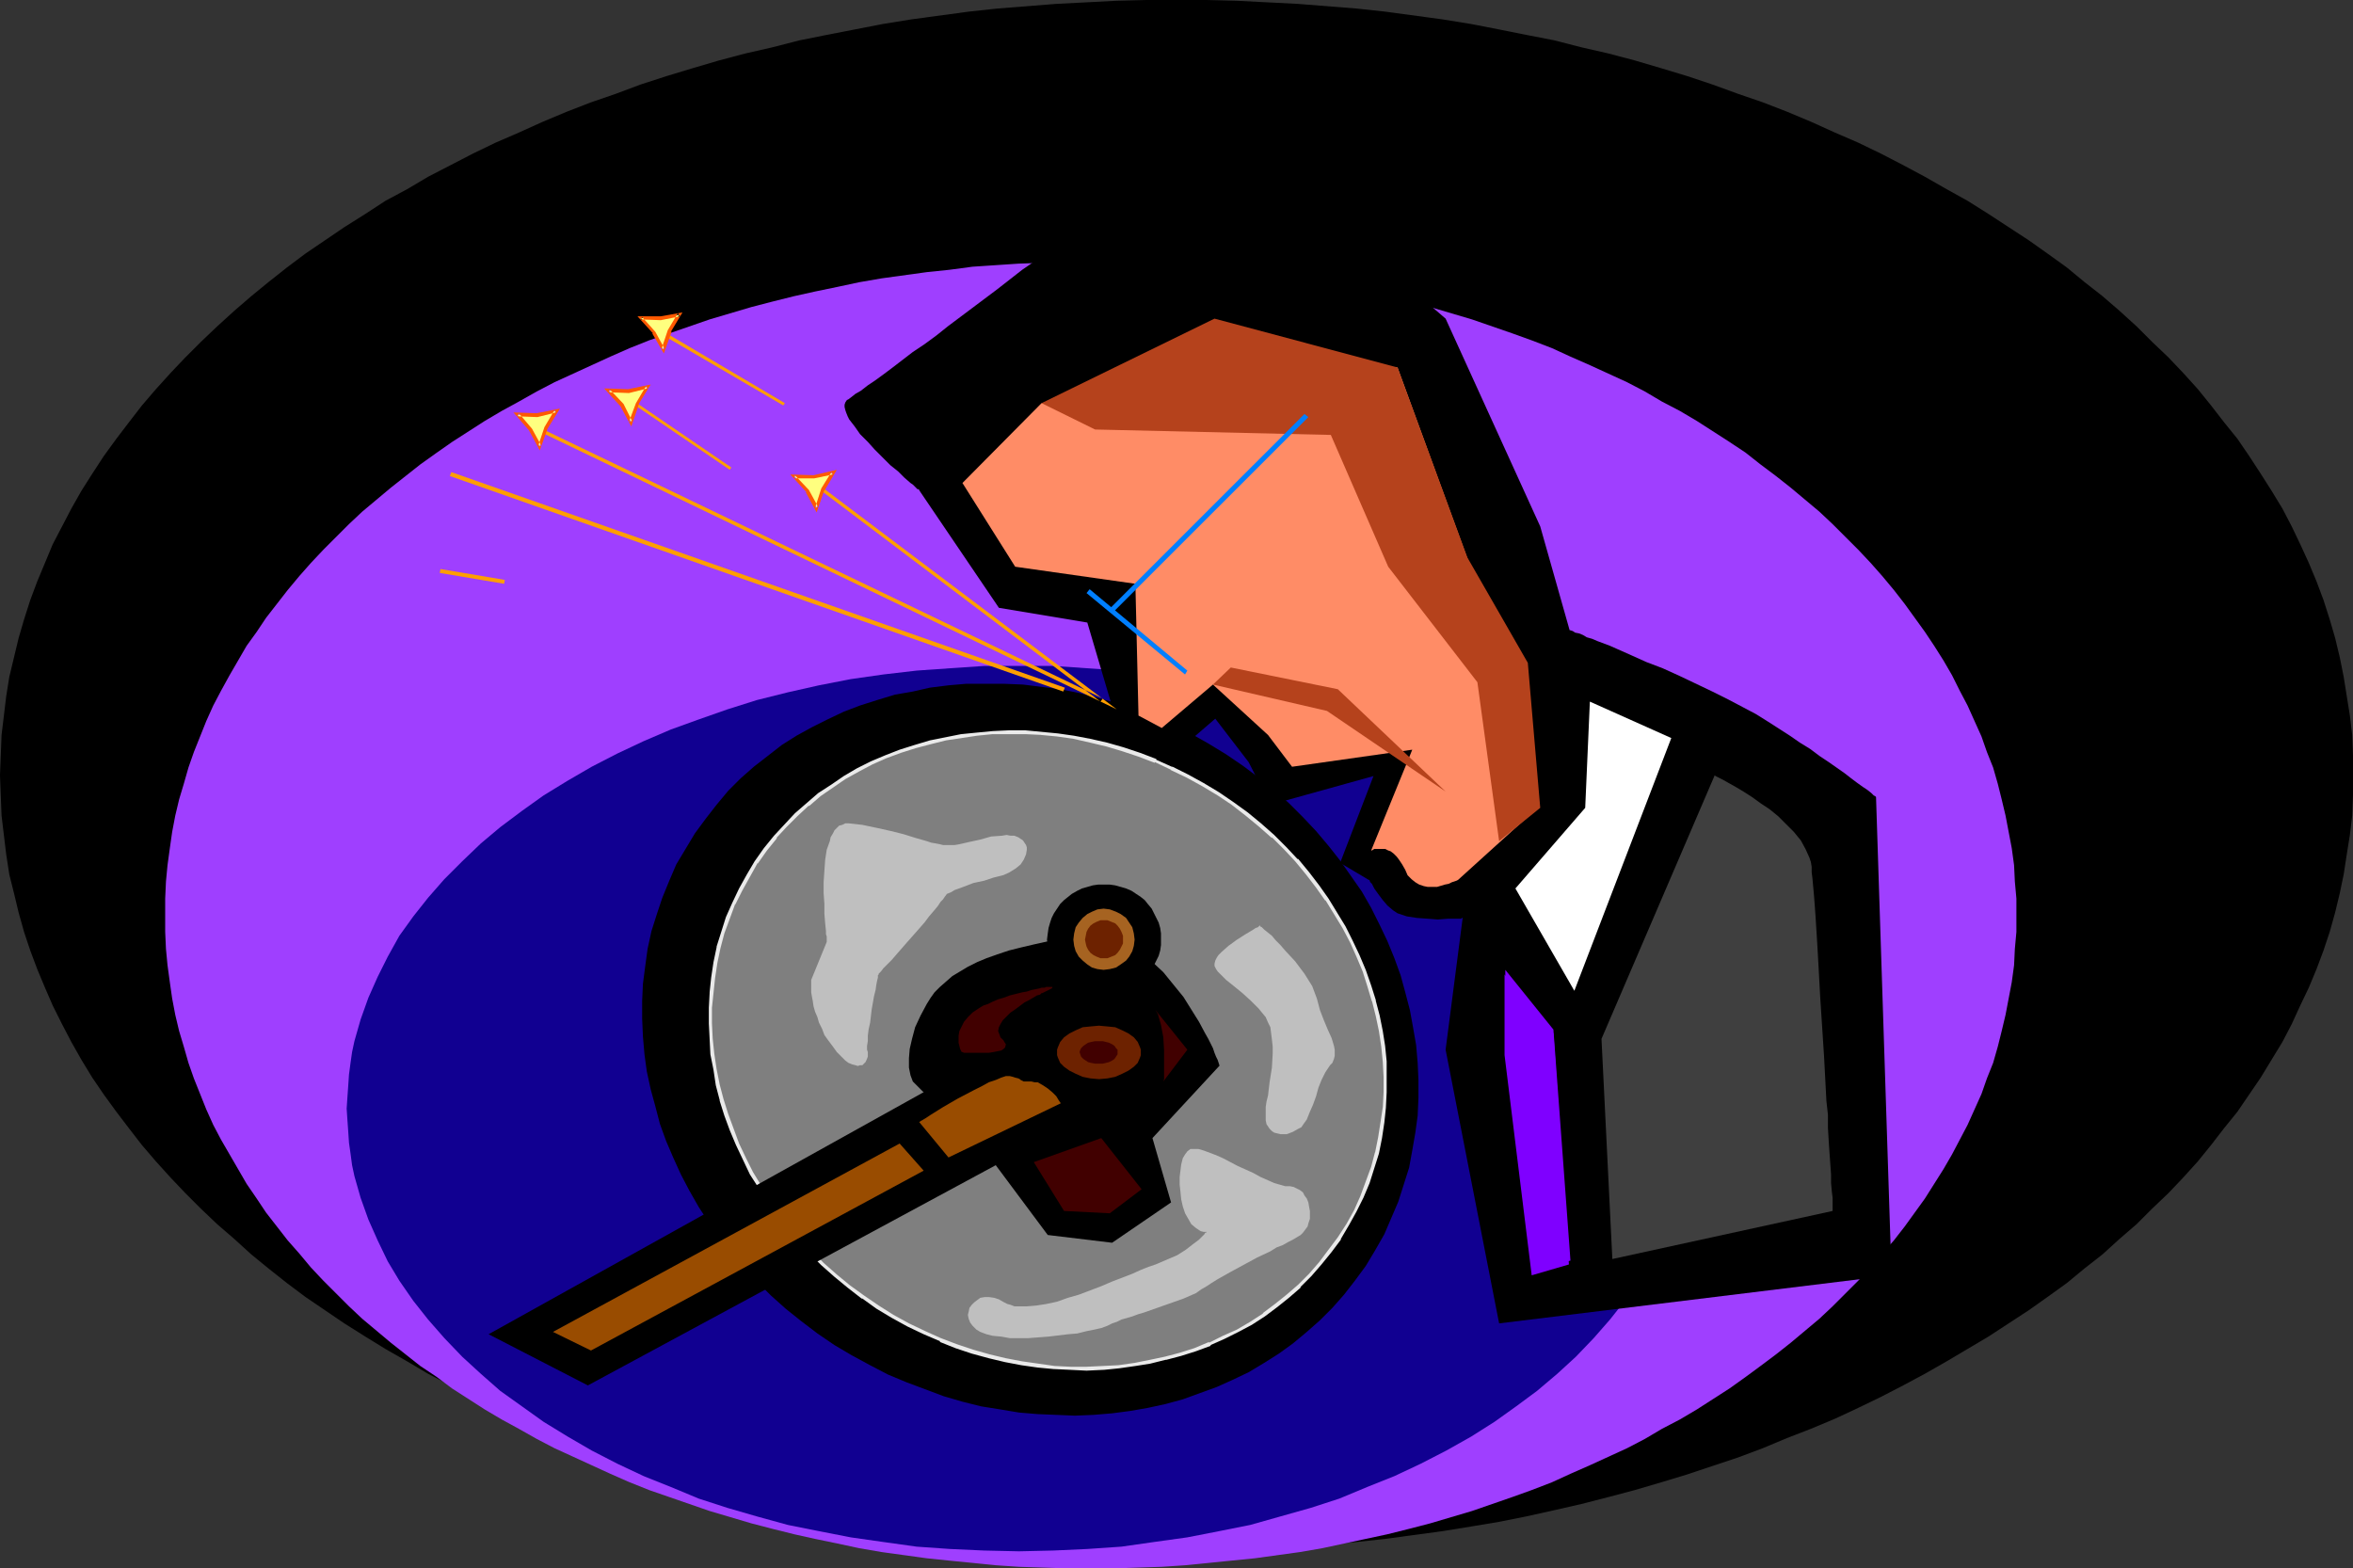 <?xml version="1.0" encoding="UTF-8" standalone="no"?>
<svg
   version="1.0"
   width="129.724mm"
   height="86.468mm"
   id="svg46"
   sodipodi:docname="Nose to the Grindstone.wmf"
   xmlns:inkscape="http://www.inkscape.org/namespaces/inkscape"
   xmlns:sodipodi="http://sodipodi.sourceforge.net/DTD/sodipodi-0.dtd"
   xmlns="http://www.w3.org/2000/svg"
   xmlns:svg="http://www.w3.org/2000/svg">
  <rect width="100%" height="100%" fill="#333333" stroke="none"/>
  <sodipodi:namedview
     id="namedview46"
     pagecolor="#ffffff"
     bordercolor="#000000"
     borderopacity="0.25"
     inkscape:showpageshadow="2"
     inkscape:pageopacity="0.0"
     inkscape:pagecheckerboard="0"
     inkscape:deskcolor="#d1d1d1"
     inkscape:document-units="mm" />
  <defs
     id="defs1">
    <pattern
       id="WMFhbasepattern"
       patternUnits="userSpaceOnUse"
       width="6"
       height="6"
       x="0"
       y="0" />
  </defs>
  <path
     style="fill:#000000;fill-opacity:1;fill-rule:evenodd;stroke:none"
     d="m 245.147,323.093 h 6.302 l 6.302,-0.162 6.302,-0.323 6.302,-0.323 6.141,-0.485 6.141,-0.485 5.979,-0.646 5.979,-0.808 5.979,-0.808 5.979,-0.969 5.818,-0.969 5.656,-1.131 5.818,-1.292 5.656,-1.292 5.656,-1.454 5.494,-1.454 5.494,-1.615 5.333,-1.615 5.333,-1.777 5.333,-1.777 5.171,-1.939 5.01,-2.1 5.01,-1.939 5.01,-2.1 4.848,-2.262 4.686,-2.262 4.686,-2.423 4.525,-2.423 4.525,-2.585 4.363,-2.585 4.363,-2.585 4.202,-2.746 4.202,-2.746 3.878,-2.746 4.04,-2.908 3.717,-3.069 3.717,-2.908 3.555,-3.231 3.555,-3.069 3.232,-3.231 3.394,-3.231 3.07,-3.231 3.07,-3.392 2.747,-3.392 2.747,-3.554 2.747,-3.392 2.424,-3.554 2.424,-3.554 2.262,-3.716 2.262,-3.716 1.939,-3.716 1.778,-3.877 1.778,-3.716 1.616,-3.877 1.454,-3.877 1.293,-3.877 1.131,-4.039 0.97,-4.039 0.808,-3.877 0.646,-4.2 0.646,-4.039 0.485,-4.039 0.162,-4.2 v -4.2 -4.2 l -0.162,-4.2 -0.485,-4.039 -0.646,-4.039 -0.646,-4.039 -0.808,-4.039 -0.97,-4.039 -1.131,-3.877 -1.293,-4.039 -1.454,-3.877 -1.616,-3.877 -1.778,-3.877 -1.778,-3.716 -1.939,-3.716 -2.262,-3.716 -2.262,-3.554 -2.424,-3.716 -2.424,-3.554 -2.747,-3.392 -2.747,-3.554 -2.747,-3.392 -3.07,-3.392 -3.07,-3.231 -3.394,-3.231 -3.232,-3.231 -3.555,-3.231 -3.555,-3.069 -3.717,-2.908 -3.717,-3.069 -4.04,-2.908 -3.878,-2.746 -4.202,-2.746 -4.202,-2.746 -4.363,-2.746 -4.363,-2.423 -4.525,-2.585 -4.525,-2.423 -4.686,-2.423 -4.686,-2.262 -4.848,-2.1 -5.01,-2.262 -5.01,-2.1 -5.01,-1.939 -5.171,-1.777 -5.333,-1.939 -5.333,-1.777 -5.333,-1.615 -5.494,-1.615 -5.494,-1.454 -5.656,-1.292 -5.656,-1.454 -5.818,-1.131 -5.656,-1.131 -5.818,-1.131 -5.979,-0.969 -5.979,-0.808 -5.979,-0.808 -5.979,-0.646 -6.141,-0.485 -6.141,-0.485 L 264.054,0.485 257.752,0.162 251.449,0 h -6.302 -6.302 l -6.302,0.162 -6.141,0.323 -6.302,0.323 -6.141,0.485 -6.141,0.485 -5.979,0.646 -5.979,0.808 -5.979,0.808 -5.979,0.969 -5.818,1.131 -5.818,1.131 -5.656,1.131 -5.656,1.454 -5.656,1.292 -5.494,1.454 -5.494,1.615 -5.333,1.615 -5.494,1.777 -5.171,1.939 -5.171,1.777 -5.01,1.939 -5.01,2.1 -5.01,2.262 -4.848,2.1 -4.686,2.262 -4.686,2.423 -4.686,2.423 -4.363,2.585 -4.525,2.423 -4.202,2.746 -4.363,2.746 -4.04,2.746 -4.04,2.746 -3.878,2.908 -3.878,3.069 -3.555,2.908 -3.555,3.069 -3.555,3.231 -3.394,3.231 -3.232,3.231 -3.07,3.231 -3.07,3.392 -2.909,3.392 -2.747,3.554 -2.586,3.392 -2.586,3.554 -2.424,3.716 -2.262,3.554 -2.101,3.716 -1.939,3.716 -1.939,3.716 -1.616,3.877 -1.616,3.877 -1.454,3.877 -1.293,4.039 -1.131,3.877 -0.97,4.039 -0.97,4.039 -0.646,4.039 -0.485,4.039 -0.485,4.039 -0.162,4.2 L 0,161.547 l 0.162,4.2 0.162,4.2 0.485,4.039 0.485,4.039 0.646,4.2 0.97,3.877 0.97,4.039 1.131,4.039 1.293,3.877 1.454,3.877 1.616,3.877 1.616,3.716 1.939,3.877 1.939,3.716 2.101,3.716 2.262,3.716 2.424,3.554 2.586,3.554 2.586,3.392 2.747,3.554 2.909,3.392 3.07,3.392 3.07,3.231 3.232,3.231 3.394,3.231 3.555,3.069 3.555,3.231 3.555,2.908 3.878,3.069 3.878,2.908 4.04,2.746 4.04,2.746 4.363,2.746 4.202,2.585 4.525,2.585 4.363,2.585 4.686,2.423 4.686,2.423 4.686,2.262 4.848,2.262 5.01,2.1 5.01,1.939 5.01,2.1 5.171,1.939 5.171,1.777 5.494,1.777 5.333,1.615 5.494,1.615 5.494,1.454 5.656,1.454 5.656,1.292 5.656,1.292 5.818,1.131 5.818,0.969 5.979,0.969 5.979,0.808 5.979,0.808 5.979,0.646 6.141,0.485 6.141,0.485 6.302,0.323 6.141,0.323 6.302,0.162 z"
     id="path1" />
  <path
     style="fill:#9f3fff;fill-opacity:1;fill-rule:evenodd;stroke:none"
     d="m 227.209,326.809 h 5.01 l 5.01,-0.162 4.848,-0.162 4.848,-0.323 4.848,-0.485 4.848,-0.485 4.848,-0.485 4.686,-0.646 4.686,-0.646 4.686,-0.808 4.525,-0.969 4.525,-0.969 4.525,-0.969 4.525,-1.131 4.363,-1.131 4.363,-1.292 4.363,-1.292 4.202,-1.454 4.202,-1.454 4.04,-1.454 4.202,-1.615 3.878,-1.777 4.04,-1.777 3.878,-1.777 3.878,-1.777 3.717,-1.939 3.555,-2.1 3.717,-1.939 3.555,-2.1 6.787,-4.362 3.394,-2.423 3.07,-2.262 3.232,-2.423 3.07,-2.423 5.979,-5.008 2.747,-2.585 2.747,-2.746 2.586,-2.585 2.586,-2.746 2.424,-2.908 2.424,-2.746 2.262,-2.908 2.101,-2.908 2.101,-2.908 1.939,-3.069 1.939,-3.069 1.778,-3.069 1.616,-3.069 1.616,-3.069 1.454,-3.231 1.454,-3.231 1.131,-3.231 1.293,-3.231 0.97,-3.392 0.808,-3.231 0.808,-3.392 0.646,-3.392 0.646,-3.392 0.485,-3.554 0.162,-3.392 0.323,-3.554 v -3.554 -3.392 l -0.323,-3.554 -0.162,-3.392 -0.485,-3.554 -0.646,-3.392 -0.646,-3.392 -0.808,-3.392 -0.808,-3.231 -0.97,-3.392 -1.293,-3.231 -1.131,-3.231 -1.454,-3.231 -1.454,-3.231 -1.616,-3.069 -1.616,-3.231 -1.778,-3.069 -1.939,-3.069 -1.939,-2.908 -2.101,-2.908 -2.101,-2.908 -2.262,-2.908 -2.424,-2.908 -2.424,-2.746 -2.586,-2.746 -2.586,-2.585 -2.747,-2.746 -2.747,-2.585 -5.979,-5.008 -3.07,-2.423 -3.232,-2.423 -3.07,-2.423 -3.394,-2.262 -6.787,-4.362 -3.555,-2.1 -3.717,-1.939 -3.555,-2.1 -3.717,-1.939 -3.878,-1.777 -3.878,-1.777 -4.04,-1.777 -3.878,-1.777 -4.202,-1.615 -4.04,-1.454 -4.202,-1.454 -4.202,-1.454 -4.363,-1.292 -4.363,-1.292 -4.363,-1.131 -4.525,-1.131 -4.525,-0.969 -4.525,-0.969 -4.525,-0.969 -4.686,-0.808 -4.686,-0.646 -4.686,-0.646 -4.848,-0.485 -4.848,-0.646 -4.848,-0.323 -4.848,-0.323 -4.848,-0.162 -5.01,-0.162 h -5.01 -4.848 l -5.01,0.162 -5.01,0.162 -4.848,0.323 -4.848,0.323 -4.848,0.646 -4.686,0.485 -4.686,0.646 -4.686,0.646 -4.686,0.808 -4.525,0.969 -4.686,0.969 -4.363,0.969 -4.525,1.131 -4.363,1.131 -4.363,1.292 -4.363,1.292 -4.202,1.454 -4.202,1.454 -4.202,1.454 -4.04,1.615 -4.04,1.777 -3.878,1.777 -3.878,1.777 -3.878,1.777 -3.717,1.939 -3.717,2.1 -3.555,1.939 -3.555,2.1 -6.787,4.362 -3.232,2.262 -3.394,2.423 -3.07,2.423 -3.07,2.423 -5.979,5.008 -2.747,2.585 -2.747,2.746 -2.586,2.585 -2.586,2.746 -2.424,2.746 -2.424,2.908 -2.262,2.908 -2.262,2.908 -1.939,2.908 -2.101,2.908 -1.778,3.069 -1.778,3.069 -1.778,3.231 -1.616,3.069 -1.454,3.231 -1.293,3.231 -1.293,3.231 -1.131,3.231 -0.97,3.392 -0.97,3.231 -0.808,3.392 -0.646,3.392 -0.485,3.392 -0.485,3.554 -0.323,3.392 -0.162,3.554 v 3.392 3.554 l 0.162,3.554 0.323,3.392 0.485,3.554 0.485,3.392 0.646,3.392 0.808,3.392 0.97,3.231 0.97,3.392 1.131,3.231 1.293,3.231 1.293,3.231 1.454,3.231 1.616,3.069 1.778,3.069 1.778,3.069 1.778,3.069 2.101,3.069 1.939,2.908 2.262,2.908 2.262,2.908 2.424,2.746 2.424,2.908 2.586,2.746 2.586,2.585 2.747,2.746 2.747,2.585 5.979,5.008 3.07,2.423 3.07,2.423 3.394,2.262 3.232,2.423 6.787,4.362 3.555,2.1 3.555,1.939 3.717,2.1 3.717,1.939 3.878,1.777 3.878,1.777 3.878,1.777 4.04,1.777 4.04,1.615 4.202,1.454 4.202,1.454 4.202,1.454 4.363,1.292 4.363,1.292 4.363,1.131 4.525,1.131 4.363,0.969 4.686,0.969 4.525,0.969 4.686,0.808 4.686,0.646 4.686,0.646 4.686,0.485 4.848,0.485 4.848,0.485 4.848,0.323 5.01,0.162 5.01,0.162 z"
     id="path2" />
  <path
     style="fill:#110091;fill-opacity:1;fill-rule:evenodd;stroke:none"
     d="m 212.342,323.255 7.11,-0.162 7.11,-0.323 7.11,-0.485 6.787,-0.969 6.949,-0.969 6.626,-1.292 6.464,-1.292 6.302,-1.777 6.302,-1.777 5.979,-1.939 5.818,-2.423 5.656,-2.262 5.494,-2.585 5.333,-2.746 5.171,-2.908 4.848,-3.069 4.525,-3.231 4.363,-3.231 4.202,-3.554 3.878,-3.554 3.717,-3.877 3.394,-3.877 3.07,-3.877 2.747,-4.2 2.586,-4.039 2.101,-4.362 1.939,-4.362 1.616,-4.523 0.646,-2.262 0.485,-2.262 0.485,-2.262 0.485,-2.423 0.323,-2.262 0.162,-2.423 0.162,-2.262 v -2.423 -2.423 l -0.162,-2.262 -0.162,-2.423 -0.323,-2.423 -0.485,-2.262 -0.485,-2.262 -1.131,-4.523 -1.616,-4.523 -1.939,-4.362 -2.101,-4.2 -2.586,-4.362 -2.747,-4.039 -3.07,-3.877 -3.394,-3.877 -3.717,-3.716 -3.878,-3.716 -4.202,-3.392 -4.363,-3.392 -4.525,-3.231 -4.848,-3.069 -5.171,-2.908 -5.333,-2.746 -5.494,-2.585 -5.656,-2.423 -5.818,-2.1 -5.979,-2.1 -6.302,-1.939 -6.302,-1.615 -6.464,-1.454 -6.626,-1.292 -6.949,-0.969 -6.787,-0.808 -7.11,-0.485 -7.11,-0.485 h -7.11 -7.272 l -7.11,0.485 -6.949,0.485 -6.949,0.808 -6.787,0.969 -6.626,1.292 -6.464,1.454 -6.464,1.615 -6.141,1.939 -5.979,2.1 -5.818,2.1 -5.656,2.423 -5.494,2.585 -5.333,2.746 -5.01,2.908 -5.01,3.069 -4.525,3.231 -4.525,3.392 -4.04,3.392 -3.878,3.716 -3.717,3.716 -3.394,3.877 -3.07,3.877 -2.909,4.039 -2.424,4.362 -2.101,4.2 -1.939,4.362 -1.616,4.523 -1.293,4.523 -0.485,2.262 -0.323,2.262 -0.323,2.423 -0.162,2.423 -0.162,2.262 -0.162,2.423 0.162,2.423 0.162,2.262 0.162,2.423 0.323,2.262 0.323,2.423 0.485,2.262 0.646,2.262 0.646,2.262 1.616,4.523 1.939,4.362 2.101,4.362 2.424,4.039 2.909,4.2 3.07,3.877 3.394,3.877 3.717,3.877 3.878,3.554 4.04,3.554 4.525,3.231 4.525,3.231 5.01,3.069 5.01,2.908 5.333,2.746 5.494,2.585 5.656,2.262 5.818,2.423 5.979,1.939 6.141,1.777 6.464,1.777 6.464,1.292 6.626,1.292 6.787,0.969 6.949,0.969 6.949,0.485 7.11,0.323 z"
     id="path3" />
  <path
     style="fill:#000000;fill-opacity:1;fill-rule:evenodd;stroke:none"
     d="m 286.516,260.575 1.939,-3.392 1.454,-3.392 1.454,-3.392 1.131,-3.554 1.131,-3.554 0.646,-3.554 0.646,-3.716 0.485,-3.554 0.162,-3.716 v -3.716 l -0.162,-3.554 -0.323,-3.716 -0.646,-3.716 -0.646,-3.554 -0.97,-3.716 -0.97,-3.554 -1.293,-3.554 -1.454,-3.554 -1.616,-3.392 -1.778,-3.554 -1.939,-3.392 -2.262,-3.231 -2.262,-3.231 -2.424,-3.069 -2.586,-3.069 -2.747,-2.908 -2.909,-2.908 -3.07,-2.746 -3.232,-2.585 -3.232,-2.423 -3.555,-2.423 -3.717,-2.262 -3.717,-2.1 -3.717,-1.777 -3.878,-1.777 -3.878,-1.454 -3.878,-1.292 -4.04,-1.131 -3.717,-0.969 -4.04,-0.808 -3.878,-0.485 -3.878,-0.485 -4.04,-0.162 h -3.878 -3.878 l -3.717,0.323 -3.878,0.485 -3.555,0.808 -3.717,0.646 -3.717,1.131 -3.555,1.131 -3.394,1.292 -3.394,1.615 -3.232,1.615 -3.232,1.777 -3.07,1.939 -2.909,2.262 -2.909,2.262 -2.747,2.423 -2.586,2.585 -2.424,2.908 -2.262,2.908 -2.262,3.069 -1.939,3.231 -1.939,3.231 -1.454,3.392 -1.454,3.554 -1.131,3.392 -1.131,3.554 -0.808,3.716 -0.485,3.554 -0.485,3.716 -0.162,3.554 v 3.716 l 0.162,3.716 0.323,3.716 0.485,3.554 0.808,3.716 0.97,3.554 0.97,3.716 1.293,3.554 1.454,3.392 1.616,3.554 1.778,3.392 1.939,3.392 2.101,3.231 2.262,3.231 2.424,3.231 2.586,2.908 2.747,2.908 2.909,2.908 3.07,2.746 3.232,2.585 3.394,2.585 3.555,2.423 3.555,2.1 3.878,2.1 3.717,1.939 3.878,1.615 3.878,1.454 3.878,1.454 3.878,1.131 3.878,0.969 4.04,0.646 3.878,0.646 3.878,0.323 3.878,0.162 3.878,0.162 3.878,-0.162 3.878,-0.323 3.717,-0.485 3.717,-0.646 3.717,-0.808 3.555,-0.969 3.555,-1.292 3.555,-1.292 3.232,-1.454 3.394,-1.615 3.232,-1.939 3.07,-1.939 2.909,-2.1 2.909,-2.423 2.747,-2.423 2.586,-2.585 2.424,-2.746 2.262,-2.908 2.262,-3.069 z"
     id="path4" />
  <path
     style="fill:#7f7f7f;fill-opacity:1;fill-rule:evenodd;stroke:none"
     d="m 280.86,255.244 1.454,-2.908 1.454,-2.908 1.293,-3.069 0.97,-3.069 0.97,-3.069 0.646,-3.069 0.485,-3.231 0.323,-3.069 0.162,-3.231 v -3.231 l -0.162,-3.069 -0.323,-3.231 -0.485,-3.231 -0.485,-3.231 -0.808,-3.069 -0.97,-3.069 -1.131,-3.231 -1.293,-3.069 -1.454,-2.908 -1.454,-3.069 -1.778,-2.908 -1.778,-2.908 -1.939,-2.746 -2.101,-2.585 -2.262,-2.746 -2.424,-2.585 -2.586,-2.423 -2.586,-2.423 -2.747,-2.262 -3.07,-2.1 -2.909,-2.1 -3.232,-1.939 -3.232,-1.777 -3.394,-1.615 -3.232,-1.454 -3.394,-1.292 -3.394,-1.292 -3.394,-0.969 -3.394,-0.808 -3.394,-0.646 -3.394,-0.485 -3.394,-0.323 -3.394,-0.162 -3.394,-0.162 -3.394,0.162 -3.394,0.323 -3.232,0.485 -3.232,0.485 -3.232,0.808 -3.07,0.808 -3.07,0.969 -3.07,1.131 -2.909,1.292 -2.909,1.454 -2.747,1.615 -2.586,1.777 -2.586,1.777 -2.586,2.1 -2.262,2.1 -2.262,2.262 -2.101,2.423 -2.101,2.585 -1.939,2.585 -1.616,2.908 -1.616,2.746 -1.454,3.069 -1.131,2.908 -1.131,3.069 -0.808,3.069 -0.646,3.231 -0.485,3.069 -0.485,3.231 -0.162,3.069 v 3.231 l 0.162,3.231 0.323,3.231 0.485,3.069 0.646,3.231 0.808,3.231 0.97,3.069 0.97,3.069 1.293,3.069 1.454,3.069 1.454,2.908 1.778,2.908 1.778,2.908 1.939,2.908 2.101,2.585 2.262,2.746 2.424,2.585 2.586,2.423 2.747,2.423 2.747,2.262 2.909,2.1 2.909,2.1 3.232,1.939 3.232,1.777 3.394,1.615 3.232,1.454 3.394,1.292 3.394,1.131 3.394,1.131 3.394,0.646 3.555,0.808 3.394,0.485 3.394,0.323 3.394,0.162 h 3.232 3.394 l 3.394,-0.323 3.232,-0.485 3.232,-0.485 3.232,-0.808 3.07,-0.808 3.07,-0.969 3.07,-1.131 2.909,-1.454 2.909,-1.292 2.747,-1.615 2.747,-1.777 2.586,-1.939 2.424,-1.939 2.424,-2.1 2.101,-2.423 2.262,-2.262 1.939,-2.585 1.939,-2.746 z"
     id="path5" />
  <path
     style="fill:#eaeaea;fill-opacity:1;fill-rule:evenodd;stroke:none"
     d="m 281.022,255.405 1.616,-2.908 1.454,-2.908 v 0 l 1.293,-3.069 0.97,-3.069 0.97,-3.069 v 0 l 0.646,-3.231 0.485,-3.231 0.323,-3.069 v 0 l 0.162,-3.231 v -3.231 -3.069 -0.162 l -0.323,-3.231 -0.485,-3.069 -0.646,-3.231 -0.808,-3.069 v -0.162 l -0.97,-3.069 -1.131,-3.231 -1.293,-3.069 v 0 l -1.454,-3.069 -1.454,-2.908 -1.778,-2.908 -1.778,-2.908 v 0 l -1.939,-2.746 -2.101,-2.746 -2.262,-2.746 h -0.162 l -2.262,-2.423 -2.586,-2.585 v 0 l -2.747,-2.423 -2.747,-2.262 -2.909,-2.1 v 0 l -3.07,-2.1 -3.232,-1.939 -3.232,-1.777 -3.232,-1.615 h -0.162 l -3.232,-1.454 v -0.162 l -3.394,-1.292 -3.394,-1.131 -3.394,-0.969 v 0 l -3.555,-0.808 -3.394,-0.646 -3.394,-0.485 -3.394,-0.323 v 0 l -3.394,-0.323 h -3.394 l -3.394,0.162 v 0 l -3.394,0.323 -3.232,0.323 -3.232,0.646 -3.232,0.646 v 0 l -3.232,0.969 -3.07,0.969 -2.909,1.131 v 0 l -3.07,1.292 v 0 l -2.909,1.454 -2.747,1.615 -2.586,1.777 -2.747,1.777 v 0 l -2.424,2.1 v 0 l -2.424,2.1 -2.262,2.423 -2.101,2.262 v 0 l -2.101,2.585 -1.939,2.746 v 0 l -1.616,2.746 -1.616,2.908 -1.454,3.069 v 0 l -1.293,2.908 -0.97,3.069 -0.97,3.069 v 0.162 l -0.646,3.069 -0.485,3.231 -0.323,3.069 v 0.162 l -0.162,3.069 v 3.231 l 0.162,3.231 v 0 l 0.162,3.231 0.646,3.231 0.485,3.231 0.808,3.069 v 0.162 l 0.97,3.069 1.131,3.069 1.293,3.069 v 0 l 1.454,3.069 1.454,3.069 1.778,2.746 1.778,2.908 v 0.162 l 2.101,2.746 1.939,2.746 2.424,2.585 v 0 l 2.424,2.585 2.424,2.423 2.747,2.423 v 0 l 2.747,2.262 2.909,2.262 h 0.162 l 2.909,2.1 3.232,1.939 3.232,1.777 3.394,1.615 v 0 l 3.394,1.454 v 0.162 l 3.232,1.292 3.394,1.131 3.555,0.969 v 0 l 3.394,0.808 3.394,0.646 3.394,0.485 3.394,0.323 h 0.162 l 3.394,0.162 3.232,0.162 3.394,-0.162 h 0.162 l 3.232,-0.323 3.394,-0.485 3.07,-0.485 3.232,-0.808 h 0.162 l 3.07,-0.808 3.07,-0.969 3.07,-1.131 v -0.162 l 2.909,-1.292 v 0 l 2.909,-1.454 2.747,-1.454 2.747,-1.777 v 0 l 2.586,-1.939 2.424,-1.939 2.424,-2.1 v -0.162 l 2.262,-2.262 2.101,-2.423 v 0 l 2.101,-2.585 1.939,-2.585 v -0.162 l 1.616,-2.746 -0.485,-0.323 -1.778,2.746 v 0 l -1.939,2.585 -1.939,2.585 v 0 l -2.101,2.423 -2.262,2.262 v 0 l -2.424,2.1 -2.424,1.939 -2.586,1.939 h 0.162 l -2.747,1.777 -2.747,1.615 -2.909,1.292 v 0 l -2.909,1.454 v -0.162 l -3.07,1.292 -3.07,0.969 -3.07,0.808 v 0 l -3.07,0.646 -3.232,0.646 -3.394,0.485 -3.232,0.162 v 0 l -3.394,0.162 h -3.232 l -3.394,-0.162 v 0 l -3.394,-0.485 -3.394,-0.485 -3.394,-0.646 -3.394,-0.808 v 0 l -3.394,-0.969 -3.394,-1.131 -3.394,-1.292 v 0 l -3.232,-1.454 v 0 l -3.394,-1.615 -3.232,-1.777 -3.07,-1.939 -3.07,-2.1 v 0 l -2.909,-2.1 -2.747,-2.262 v 0 l -2.747,-2.423 -2.424,-2.423 -2.424,-2.585 v 0 l -2.262,-2.585 -2.101,-2.746 -1.939,-2.746 v 0 l -1.778,-2.908 -1.778,-2.908 -1.454,-2.908 -1.454,-3.069 v 0 l -1.131,-3.069 -1.131,-3.069 -0.97,-3.069 v 0 l -0.808,-3.069 -0.646,-3.231 -0.485,-3.231 -0.323,-3.069 v 0 l -0.162,-3.231 v -3.231 l 0.323,-3.069 v 0 l 0.323,-3.069 0.485,-3.231 0.646,-3.069 v 0 l 0.808,-3.069 1.131,-3.069 1.131,-3.069 v 0.162 l 1.454,-2.908 1.616,-2.908 1.616,-2.908 v 0.162 l 1.939,-2.746 2.101,-2.585 h -0.162 l 2.101,-2.262 2.262,-2.262 2.424,-2.262 v 0.162 l 2.424,-2.1 v 0 l 2.586,-1.777 2.586,-1.777 2.909,-1.615 2.747,-1.454 v 0 l 2.909,-1.292 v 0 l 3.07,-1.131 3.07,-0.969 3.07,-0.808 v 0 l 3.232,-0.808 3.232,-0.485 3.232,-0.485 3.232,-0.323 v 0 h 3.394 3.394 l 3.394,0.162 h -0.162 l 3.394,0.323 3.394,0.485 3.555,0.808 3.394,0.808 v 0 l 3.232,0.969 3.394,1.131 3.394,1.292 v -0.162 l 3.394,1.615 h -0.162 l 3.394,1.615 3.232,1.777 3.232,1.939 2.909,1.939 v 0 l 2.909,2.262 2.747,2.262 2.747,2.423 v -0.162 l 2.586,2.585 2.262,2.423 v 0 l 2.262,2.746 2.101,2.746 1.939,2.746 v -0.162 l 1.778,2.908 1.778,2.908 1.616,3.069 1.293,2.908 v 0 l 1.293,3.069 0.97,3.069 0.97,3.231 v -0.162 l 0.808,3.231 0.646,3.069 0.485,3.231 0.323,3.231 v 0 l 0.162,3.069 v 3.231 l -0.162,3.231 v -0.162 l -0.485,3.231 -0.485,3.069 -0.646,3.231 v -0.162 l -0.808,3.069 -1.131,3.069 -1.131,3.069 v 0 l -1.293,2.908 -1.616,2.908 z"
     id="path6" />
  <path
     style="fill:#000000;fill-opacity:1;fill-rule:evenodd;stroke:none"
     d="m 101.808,278.022 108.595,-60.418 h 0.646 0.323 0.485 l 0.646,0.162 1.454,0.162 1.778,0.485 1.778,0.485 2.101,0.969 2.101,1.131 0.97,0.646 0.808,0.808 0.808,0.808 0.646,0.808 0.97,1.939 0.646,1.777 0.323,1.777 0.162,0.646 0.162,0.646 v 0.646 0.323 0.323 l -104.717,56.541 z"
     id="path7" />
  <path
     style="fill:#000000;fill-opacity:1;fill-rule:evenodd;stroke:none"
     d="m 207.009,242.158 11.312,15.185 13.413,1.615 12.282,-8.4 -3.878,-13.408 14.059,-15.185 h -0.162 v -0.162 l -0.162,-0.485 -0.162,-0.485 -0.323,-0.646 -0.323,-0.808 -0.323,-0.969 -0.485,-0.969 -0.485,-0.969 -0.646,-1.131 -1.293,-2.423 -1.616,-2.585 -1.616,-2.585 -2.101,-2.585 -2.101,-2.585 -2.424,-2.262 -1.293,-0.969 -1.293,-0.969 -1.454,-0.808 -1.293,-0.808 -1.616,-0.646 -1.454,-0.485 -1.616,-0.323 -1.616,-0.162 -1.616,-0.162 -1.778,0.162 -3.394,0.485 -3.07,0.485 -2.909,0.646 -2.747,0.646 -2.586,0.646 -2.424,0.808 -2.262,0.808 -1.939,0.808 -1.939,0.969 -1.616,0.969 -1.616,0.969 -1.293,1.131 -1.293,1.131 -1.131,1.131 -0.808,1.131 -0.808,1.292 -1.293,2.423 -1.131,2.423 -0.646,2.423 -0.485,2.1 -0.162,1.939 v 1.939 l 0.323,1.615 0.485,1.292 z"
     id="path8" />
  <path
     style="fill:#994c00;fill-opacity:1;fill-rule:evenodd;stroke:none"
     d="m 115.221,277.537 72.235,-39.256 5.01,5.654 -69.326,37.479 z"
     id="path9" />
  <path
     style="fill:#994c00;fill-opacity:1;fill-rule:evenodd;stroke:none"
     d="m 191.496,233.758 6.141,7.431 23.432,-11.308 v 0 l -0.162,-0.162 -0.323,-0.485 -0.485,-0.808 -0.808,-0.808 -0.97,-0.808 -0.97,-0.646 -1.131,-0.646 h -0.646 l -0.646,-0.162 h -0.97 -0.646 l -0.323,-0.162 -0.323,-0.162 -0.162,-0.162 -0.323,-0.162 -0.646,-0.162 -0.485,-0.162 -0.646,-0.162 h -0.808 l -0.97,0.323 -1.131,0.485 -1.454,0.485 -1.454,0.808 -1.616,0.808 -3.394,1.777 -3.07,1.777 -1.293,0.808 -1.293,0.808 -0.97,0.646 -0.808,0.485 -0.323,0.162 -0.162,0.162 z"
     id="path10" />
  <path
     style="fill:#000000;fill-opacity:1;fill-rule:evenodd;stroke:none"
     d="m 304.777,191.271 -3.555,27.463 11.15,57.026 81.769,-10.016 -3.232,-99.674 -0.162,-0.162 -0.323,-0.162 -0.485,-0.485 -0.808,-0.646 -0.97,-0.646 -1.131,-0.808 -1.293,-0.969 -1.454,-1.131 -1.616,-1.131 -1.616,-1.131 -1.939,-1.292 -1.939,-1.454 -2.101,-1.292 -2.101,-1.454 -4.525,-2.908 -1.293,-0.808 -1.293,-0.808 -2.747,-1.454 -3.07,-1.615 -3.232,-1.615 -6.787,-3.231 -3.555,-1.615 -3.394,-1.292 -3.232,-1.454 -2.909,-1.292 -1.454,-0.646 -1.293,-0.485 -1.293,-0.485 -1.131,-0.485 -1.131,-0.323 -0.808,-0.485 -0.808,-0.323 -0.808,-0.162 -0.485,-0.323 -0.485,-0.162 h -0.162 -0.162 z"
     id="path11" />
  <path
     style="fill:#000000;fill-opacity:1;fill-rule:evenodd;stroke:none"
     d="m 253.227,149.754 -10.504,9.047 -9.05,-5.008 -7.11,-24.07 -18.422,-3.069 -16.645,-24.555 v -0.162 h -0.323 l -0.162,-0.162 -0.323,-0.323 -0.485,-0.485 -0.485,-0.323 -1.293,-1.131 -1.293,-1.292 -1.616,-1.292 -3.232,-3.231 -1.454,-1.615 -1.616,-1.615 -1.131,-1.615 -1.131,-1.454 -0.323,-0.646 -0.323,-0.808 -0.162,-0.485 -0.162,-0.646 v -0.485 l 0.162,-0.485 0.323,-0.485 0.323,-0.162 0.646,-0.485 0.808,-0.646 1.131,-0.646 1.454,-1.131 1.454,-0.969 1.778,-1.292 1.939,-1.454 2.101,-1.615 2.101,-1.615 2.424,-1.615 2.424,-1.777 2.424,-1.939 5.171,-3.877 5.171,-3.877 5.171,-4.039 2.586,-1.777 2.424,-1.939 2.262,-1.777 2.424,-1.777 2.101,-1.615 1.939,-1.454 1.778,-1.454 1.616,-1.131 1.454,-1.131 1.293,-0.969 0.97,-0.808 0.646,-0.485 0.323,-0.162 0.162,-0.162 0.162,-0.162 v 0 l 42.662,6.785 23.432,20.193 19.715,43.294 10.342,36.51 v 0.323 0.323 0.485 l -0.162,0.485 v 0.646 l -0.162,1.615 -0.162,1.939 -0.162,2.1 -0.485,4.523 -0.485,4.685 -0.162,2.262 -0.323,1.939 -0.162,1.777 v 0.808 0.646 l -0.162,0.485 v 0.485 0.485 0.162 l -0.323,0.323 -0.323,0.323 -0.485,0.485 -0.485,0.485 -0.646,0.646 -0.646,0.485 -0.808,0.808 -1.939,1.454 -1.939,1.615 -4.525,3.392 -2.262,1.615 -2.101,1.615 -1.939,1.615 -1.939,1.292 -0.808,0.646 -0.646,0.485 -0.646,0.485 -0.646,0.485 -0.323,0.323 -0.323,0.162 -0.323,0.162 v 0 h -0.162 l -0.162,0.162 h -0.485 -0.646 -0.808 -0.808 l -2.101,0.162 -2.101,-0.162 -2.262,-0.162 -2.101,-0.323 -0.97,-0.323 -0.97,-0.323 -0.485,-0.323 -0.485,-0.323 -1.131,-0.969 -0.97,-1.131 -0.97,-1.292 -0.808,-1.131 -0.485,-0.969 -0.323,-0.323 -0.162,-0.323 v -0.162 h -0.162 l -5.979,-3.554 6.949,-18.093 -21.493,5.977 -4.525,-8.885 z"
     id="path12" />
  <path
     style="fill:#ff8c66;fill-opacity:1;fill-rule:evenodd;stroke:none"
     d="m 211.534,118.091 -10.989,-17.447 16.483,-16.639 40.077,-9.047 34.098,1.615 15.19,41.517 9.858,21.163 3.07,30.048 -15.514,14.055 v 0 l -0.323,0.162 -0.485,0.162 -0.485,0.162 -0.646,0.323 -0.808,0.162 -1.616,0.485 h -0.97 -0.97 l -0.808,-0.162 -0.97,-0.323 -0.808,-0.485 -0.808,-0.646 -0.808,-0.808 -0.485,-1.131 -0.646,-1.131 -0.646,-0.969 -0.485,-0.646 -0.646,-0.646 -0.646,-0.485 -0.485,-0.162 -0.646,-0.323 h -0.485 -0.97 -0.808 l -0.485,0.323 v 0 h -0.162 l 8.565,-21.001 -25.048,3.554 -5.01,-6.623 -11.474,-10.501 -10.666,9.047 -4.848,-2.585 -0.646,-27.463 z"
     id="path13" />
  <path
     style="fill:#007fff;fill-opacity:1;fill-rule:evenodd;stroke:none"
     d="m 226.401,123.583 20.523,16.962 0.485,-0.808 -20.362,-16.962 z"
     id="path14" />
  <path
     style="fill:#b5421c;fill-opacity:1;fill-rule:evenodd;stroke:none"
     d="m 312.372,175.278 -4.525,-33.117 -18.584,-24.07 -11.958,-27.463 -49.126,-1.131 -11.15,-5.493 36.037,-17.609 38.138,10.177 14.544,39.579 12.605,21.97 2.586,30.209 z"
     id="path15" />
  <path
     style="fill:#007fff;fill-opacity:1;fill-rule:evenodd;stroke:none"
     d="m 232.057,127.46 40.562,-40.548 -0.808,-0.646 -40.562,40.548 z"
     id="path16" />
  <path
     style="fill:#ffffff;fill-opacity:1;fill-rule:evenodd;stroke:none"
     d="m 315.766,185.132 14.544,-16.801 0.97,-22.132 16.968,7.593 -20.2,52.664 z"
     id="path17" />
  <path
     style="fill:#3f3f3f;fill-opacity:1;fill-rule:evenodd;stroke:none"
     d="m 357.297,161.547 v 0 l 0.162,0.162 0.323,0.162 0.323,0.162 0.323,0.162 0.646,0.323 1.131,0.646 1.454,0.808 1.616,0.969 1.778,1.131 1.778,1.292 1.939,1.292 1.778,1.454 1.616,1.615 1.616,1.615 1.454,1.777 0.97,1.777 0.808,1.777 0.323,0.969 0.162,0.969 v 1.131 l 0.162,1.292 0.162,1.777 0.162,1.777 0.162,2.1 0.162,2.262 0.162,2.585 0.162,2.585 0.162,2.746 0.162,2.908 0.323,5.977 0.808,12.439 0.323,6.139 0.162,3.069 0.323,2.908 v 2.746 l 0.162,2.746 0.162,2.423 0.162,2.262 0.162,2.262 v 1.777 l 0.162,1.777 0.162,1.292 v 1.131 0.969 0.485 0.162 l -45.894,10.016 -2.262,-45.879 z"
     id="path18" />
  <path
     style="fill:#b5421c;fill-opacity:1;fill-rule:evenodd;stroke:none"
     d="m 301.222,164.939 -24.725,-16.801 -23.755,-5.493 3.717,-3.554 22.301,4.523 z"
     id="path19" />
  <path
     style="fill:#7f00ff;fill-opacity:1;fill-rule:evenodd;stroke:none"
     d="m 313.504,203.064 10.181,12.278 3.232,48.141 -7.757,2.262 -5.656,-45.879 z"
     id="path20" />
  <path
     style="fill:#7f00ff;fill-opacity:1;fill-rule:evenodd;stroke:none"
     d="m 313.665,202.095 10.019,12.439 3.555,48.141 -7.918,2.262 -5.656,-46.041 z"
     id="path21" />
  <path
     style="fill:#000000;fill-opacity:1;fill-rule:evenodd;stroke:none"
     d="m 229.957,207.264 1.293,-0.162 1.131,-0.162 1.131,-0.162 1.131,-0.485 1.131,-0.485 0.97,-0.646 0.97,-0.646 0.808,-0.646 0.646,-0.808 0.808,-0.969 0.485,-0.969 0.485,-0.969 0.485,-0.969 0.323,-1.131 0.162,-1.131 v -1.131 -1.292 l -0.162,-1.131 -0.323,-1.131 -0.485,-0.969 -0.485,-0.969 -0.485,-0.969 -0.808,-0.969 -0.646,-0.808 -0.808,-0.646 -0.97,-0.646 -0.97,-0.646 -1.131,-0.485 -1.131,-0.323 -1.131,-0.323 -1.131,-0.162 h -1.293 -1.131 l -1.131,0.162 -1.131,0.323 -1.131,0.323 -0.97,0.485 -1.131,0.646 -0.808,0.646 -0.808,0.646 -0.808,0.808 -0.646,0.969 -0.646,0.969 -0.485,0.969 -0.323,0.969 -0.323,1.131 -0.162,1.131 -0.162,1.292 0.162,1.131 0.162,1.131 0.323,1.131 0.323,0.969 0.485,0.969 0.646,0.969 0.646,0.969 0.808,0.808 0.808,0.646 0.808,0.646 1.131,0.646 0.97,0.485 1.131,0.485 1.131,0.162 1.131,0.162 z"
     id="path22" />
  <path
     style="fill:#a66321;fill-opacity:1;fill-rule:evenodd;stroke:none"
     d="m 229.957,202.095 -1.293,-0.162 -1.131,-0.323 -0.97,-0.646 -0.97,-0.808 -0.808,-0.808 -0.646,-1.131 -0.323,-1.131 -0.162,-1.292 0.162,-1.292 0.323,-1.292 0.646,-0.969 0.808,-0.969 0.97,-0.808 0.97,-0.485 1.131,-0.485 1.293,-0.162 1.293,0.162 1.293,0.485 0.97,0.485 1.131,0.808 0.646,0.969 0.646,0.969 0.323,1.292 0.162,1.292 -0.162,1.292 -0.323,1.131 -0.646,1.131 -0.646,0.808 -1.131,0.808 -0.97,0.646 -1.293,0.323 z"
     id="path23" />
  <path
     style="fill:#6d2200;fill-opacity:1;fill-rule:evenodd;stroke:none"
     d="m 229.957,199.672 h 0.808 l 0.808,-0.323 0.808,-0.323 0.485,-0.485 0.485,-0.646 0.323,-0.646 0.323,-0.646 v -0.808 -0.808 l -0.323,-0.808 -0.323,-0.646 -0.485,-0.646 -0.485,-0.485 -0.808,-0.323 -0.808,-0.323 h -0.808 -0.646 l -0.808,0.323 -0.646,0.323 -0.646,0.485 -0.485,0.646 -0.323,0.646 -0.162,0.808 -0.162,0.808 0.162,0.808 0.162,0.646 0.323,0.646 0.485,0.646 0.646,0.485 0.646,0.323 0.808,0.323 z"
     id="path24" />
  <path
     style="fill:#6d2200;fill-opacity:1;fill-rule:evenodd;stroke:none"
     d="m 228.987,224.873 1.778,-0.162 1.616,-0.323 1.454,-0.646 1.293,-0.646 1.131,-0.808 0.808,-0.808 0.485,-1.131 0.162,-0.485 v -0.646 -0.485 l -0.162,-0.485 -0.485,-1.131 -0.808,-0.969 -1.131,-0.808 -1.293,-0.646 -1.454,-0.646 -1.616,-0.162 -1.778,-0.162 -1.778,0.162 -1.616,0.162 -1.454,0.646 -1.293,0.646 -1.131,0.808 -0.808,0.969 -0.485,1.131 -0.162,0.485 v 0.485 0.646 l 0.162,0.485 0.485,1.131 0.808,0.808 1.131,0.808 1.293,0.646 1.454,0.646 1.616,0.323 z"
     id="path25" />
  <path
     style="fill:#410000;fill-opacity:1;fill-rule:evenodd;stroke:none"
     d="m 228.987,221.642 h 0.808 l 0.646,-0.162 0.646,-0.162 0.646,-0.323 0.485,-0.323 0.323,-0.485 0.323,-0.485 v -0.485 -0.485 l -0.323,-0.323 -0.323,-0.485 -0.485,-0.323 -0.646,-0.323 -0.646,-0.162 -0.646,-0.162 h -0.808 -0.808 l -0.808,0.162 -0.646,0.162 -0.485,0.323 -0.485,0.323 -0.485,0.485 -0.162,0.323 -0.162,0.485 0.162,0.485 0.162,0.485 0.485,0.485 0.485,0.323 0.485,0.323 0.646,0.162 0.808,0.162 z"
     id="path26" />
  <path
     style="fill:#410000;fill-opacity:1;fill-rule:evenodd;stroke:none"
     d="m 200.384,219.219 v 0 l -0.162,-0.323 -0.162,-0.323 -0.162,-0.646 -0.162,-0.646 v -0.646 -0.808 l 0.162,-0.969 0.485,-0.969 0.485,-0.969 0.808,-0.969 0.97,-0.969 1.454,-0.969 0.808,-0.485 0.97,-0.323 0.97,-0.485 1.131,-0.485 1.131,-0.323 1.293,-0.485 1.293,-0.323 1.293,-0.323 0.97,-0.162 0.97,-0.323 0.808,-0.162 0.808,-0.162 0.485,-0.162 h 0.646 l 0.323,-0.162 h 0.485 0.485 0.323 v 0.162 l -0.162,0.162 -0.323,0.162 -0.646,0.323 -0.646,0.323 -0.323,0.162 v 0 h -0.162 l -0.323,0.323 -0.646,0.162 -0.808,0.485 -0.808,0.485 -0.97,0.485 -1.939,1.454 -0.97,0.646 -0.808,0.808 -0.808,0.808 -0.485,0.808 -0.323,0.646 -0.162,0.808 0.323,0.808 0.162,0.485 0.323,0.323 0.323,0.323 0.162,0.323 0.323,0.485 -0.162,0.646 -0.323,0.323 -0.485,0.323 -0.808,0.162 -0.808,0.162 -0.97,0.162 h -1.939 -1.939 -0.646 -0.646 l -0.323,-0.162 z"
     id="path27" />
  <path
     style="fill:#410000;fill-opacity:1;fill-rule:evenodd;stroke:none"
     d="m 229.472,237.15 8.403,10.662 -6.626,5.008 -9.534,-0.485 -6.302,-10.177 z"
     id="path28" />
  <path
     style="fill:#410000;fill-opacity:1;fill-rule:evenodd;stroke:none"
     d="m 240.137,209.687 7.272,9.047 -5.01,6.623 v 0 l 0.162,-0.485 v -0.646 -0.808 -0.969 -1.131 -2.423 l -0.162,-2.746 -0.485,-2.585 -0.323,-1.131 -0.323,-1.131 -0.485,-0.808 z"
     id="path29" />
  <path
     style="fill:#bfbfbf;fill-opacity:1;fill-rule:evenodd;stroke:none"
     d="m 172.265,196.279 v 0 -0.323 -0.323 -0.485 l -0.162,-0.485 v -0.646 l -0.162,-1.615 -0.162,-1.939 v -2.1 l -0.162,-2.262 v -2.262 l 0.162,-2.423 0.162,-2.262 0.323,-2.1 0.646,-1.777 0.162,-0.808 0.485,-0.808 0.323,-0.646 0.485,-0.485 0.485,-0.485 0.646,-0.162 0.646,-0.323 h 0.646 l 2.909,0.323 3.07,0.646 2.909,0.646 2.586,0.646 2.586,0.808 1.131,0.323 1.131,0.323 0.97,0.323 0.97,0.162 0.808,0.162 0.646,0.162 h 0.646 0.808 0.97 l 0.97,-0.162 2.101,-0.485 2.262,-0.485 2.262,-0.646 2.262,-0.162 0.97,-0.162 0.808,0.162 h 0.808 l 0.808,0.323 0.485,0.323 0.485,0.323 0.323,0.485 0.323,0.485 0.162,0.485 v 0.485 l -0.162,0.969 -0.485,1.131 -0.646,0.969 -0.97,0.808 -1.293,0.808 -0.646,0.323 -0.808,0.323 -1.939,0.485 -1.939,0.646 -2.262,0.485 -2.101,0.808 -1.778,0.646 -0.808,0.485 -0.808,0.323 -0.485,0.646 -0.323,0.485 -0.485,0.485 -0.646,0.969 -0.808,0.969 -0.97,1.131 -0.97,1.292 -1.131,1.292 -2.424,2.746 -2.262,2.585 -0.97,1.131 -0.97,0.969 -0.808,0.808 -0.485,0.646 -0.485,0.485 v 0.162 l -0.162,0.162 v 0.485 l -0.162,0.646 -0.162,0.808 -0.162,1.131 -0.323,1.292 -0.485,2.746 -0.323,2.746 -0.323,1.454 -0.162,1.292 v 1.131 l -0.162,0.969 v 0.808 l 0.162,0.485 v 0.969 l -0.323,0.808 -0.162,0.323 -0.323,0.323 -0.323,0.323 h -0.485 l -0.485,0.162 -0.485,-0.162 -0.646,-0.162 -0.808,-0.323 -0.646,-0.485 -0.808,-0.808 -0.97,-0.969 -0.808,-1.131 -0.97,-1.292 -0.808,-1.131 -0.485,-1.292 -0.646,-1.292 -0.323,-1.131 -0.485,-1.131 -0.323,-1.131 -0.162,-1.131 -0.162,-0.808 -0.162,-0.969 v -0.808 -1.777 z"
     id="path30" />
  <path
     style="fill:#bfbfbf;fill-opacity:1;fill-rule:evenodd;stroke:none"
     d="m 262.6,192.887 v 0.162 l 0.323,0.162 0.485,0.485 0.808,0.646 0.808,0.646 0.808,0.969 0.97,0.969 0.97,1.131 2.101,2.262 1.939,2.585 0.808,1.292 0.808,1.292 0.485,1.292 0.485,1.292 0.646,2.423 0.808,2.1 0.808,1.939 0.808,1.777 0.485,1.615 0.162,0.808 v 0.646 0.646 l -0.162,0.646 -0.323,0.808 -0.485,0.485 -0.97,1.454 -0.808,1.615 -0.646,1.615 -0.485,1.777 -0.646,1.777 -0.646,1.454 -0.646,1.615 -0.808,1.131 -0.323,0.485 -0.646,0.323 -1.131,0.646 -1.293,0.485 h -1.293 l -0.646,-0.162 -0.646,-0.162 -0.485,-0.323 -0.485,-0.485 -0.323,-0.485 -0.323,-0.485 -0.162,-0.808 v -0.646 -0.969 -1.131 l 0.162,-1.131 0.323,-1.292 0.323,-2.746 0.485,-3.069 0.162,-2.908 v -1.454 l -0.162,-1.454 -0.162,-1.292 -0.162,-1.292 -0.485,-0.969 -0.485,-1.131 -0.808,-0.969 -0.646,-0.808 -1.616,-1.615 -1.778,-1.615 -1.778,-1.454 -1.616,-1.292 -0.646,-0.646 -0.646,-0.646 -0.485,-0.485 -0.323,-0.485 -0.323,-0.646 v -0.485 l 0.162,-0.646 0.323,-0.646 0.323,-0.485 0.646,-0.646 1.454,-1.292 1.778,-1.292 1.778,-1.131 0.808,-0.485 0.808,-0.485 0.485,-0.323 0.485,-0.162 0.323,-0.323 z"
     id="path31" />
  <path
     style="fill:#bfbfbf;fill-opacity:1;fill-rule:evenodd;stroke:none"
     d="m 251.449,256.698 -0.162,0.162 h -0.162 l -0.162,0.323 -0.323,0.323 -0.323,0.323 -0.485,0.485 -0.646,0.485 -0.646,0.485 -1.454,1.131 -1.778,1.131 -2.262,0.969 -2.262,0.969 -1.454,0.485 -1.616,0.646 -1.778,0.808 -2.101,0.808 -2.101,0.808 -2.262,0.969 -4.686,1.777 -2.262,0.646 -2.262,0.808 -2.262,0.485 -2.101,0.323 -1.939,0.162 h -1.778 -0.808 l -0.808,-0.323 -0.646,-0.162 -0.646,-0.323 -1.131,-0.646 -0.97,-0.323 -1.131,-0.162 h -0.808 l -0.97,0.162 -0.646,0.485 -0.646,0.485 -0.485,0.485 -0.485,0.646 -0.162,0.808 -0.162,0.646 0.162,0.808 0.323,0.808 0.485,0.646 0.808,0.808 0.808,0.485 1.293,0.485 1.293,0.323 1.778,0.162 1.778,0.323 h 1.778 2.101 l 4.202,-0.323 4.04,-0.485 1.939,-0.162 1.939,-0.485 1.616,-0.323 1.454,-0.323 1.293,-0.485 0.97,-0.485 0.97,-0.323 0.97,-0.485 2.262,-0.646 1.293,-0.485 1.131,-0.323 2.747,-0.969 2.747,-0.969 2.747,-0.969 2.586,-1.131 1.131,-0.808 1.131,-0.646 0.97,-0.646 1.293,-0.808 2.586,-1.454 5.656,-3.069 2.747,-1.292 1.293,-0.808 1.293,-0.485 1.131,-0.646 0.97,-0.485 0.808,-0.485 0.808,-0.485 0.485,-0.485 0.485,-0.646 0.485,-0.646 0.162,-0.646 0.323,-0.969 v -0.808 -0.808 l -0.162,-0.808 -0.162,-0.969 -0.323,-0.808 -0.485,-0.646 -0.323,-0.646 -0.646,-0.485 -0.646,-0.323 -0.646,-0.323 -0.808,-0.162 h -0.97 l -1.131,-0.323 -1.131,-0.323 -1.454,-0.646 -1.454,-0.646 -1.454,-0.808 -3.232,-1.454 -3.07,-1.615 -1.454,-0.646 -1.293,-0.485 -1.293,-0.485 -1.131,-0.323 h -0.97 -0.646 l -0.646,0.485 -0.485,0.646 -0.485,0.808 -0.323,1.292 -0.162,1.292 -0.162,1.292 v 1.615 l 0.162,1.454 0.162,1.615 0.323,1.454 0.485,1.454 0.646,1.131 0.646,1.131 0.97,0.808 0.97,0.646 0.646,0.162 z"
     id="path32" />
  <path
     style="fill:#ff9e00;fill-opacity:1;fill-rule:evenodd;stroke:none"
     d="m 225.109,146.523 -103.101,-25.686 -0.162,0.808 103.101,25.686 0.162,-0.808 -103.101,-25.686 -0.162,0.808 103.101,25.686 z"
     id="path33" />
  <path
     style="fill:#ff9e00;fill-opacity:1;fill-rule:evenodd;stroke:none"
     d="m 169.841,101.29 59.469,44.91 0.485,-0.646 -118.937,-57.187 -0.323,0.646 122.169,58.803 -62.378,-47.01 z"
     id="path34" />
  <path
     style="fill:#ff9e00;fill-opacity:1;fill-rule:evenodd;stroke:none"
     d="M 221.877,143.292 94.051,98.382 l -0.323,0.808 127.825,44.91 z"
     id="path35" />
  <path
     style="fill:#ff9e00;fill-opacity:1;fill-rule:evenodd;stroke:none"
     d="M 152.389,97.413 131.057,82.873 l -0.323,0.485 21.331,14.539 z"
     id="path36" />
  <path
     style="fill:#ff9e00;fill-opacity:1;fill-rule:evenodd;stroke:none"
     d="m 163.539,84.004 -26.826,-15.832 -0.323,0.646 26.826,15.67 z"
     id="path37" />
  <path
     style="fill:#ff9e00;fill-opacity:1;fill-rule:evenodd;stroke:none"
     d="m 105.201,120.837 -13.413,-2.262 -0.162,0.808 13.413,2.262 z"
     id="path38" />
  <path
     style="fill:#ffff7f;fill-opacity:1;fill-rule:evenodd;stroke:none"
     d="m 165.478,99.19 4.04,0.162 4.04,-0.808 -2.101,3.392 -1.293,3.877 -1.939,-3.554 z"
     id="path39" />
  <path
     style="fill:#ff5900;fill-opacity:1;fill-rule:evenodd;stroke:none"
     d="m 165.64,99.028 -0.162,0.646 h 4.202 l 3.878,-0.808 -0.323,-0.485 -2.101,3.392 -1.293,4.039 0.646,-0.162 -1.939,-3.554 -2.909,-3.069 -0.97,-0.162 3.394,3.716 h -0.162 l 2.262,4.2 1.616,-4.685 v 0.162 l 2.586,-4.362 -4.848,1.131 v 0 l -4.848,-0.162 z"
     id="path40" />
  <path
     style="fill:#ffff7f;fill-opacity:1;fill-rule:evenodd;stroke:none"
     d="m 133.481,66.234 4.202,0.162 3.878,-0.808 -2.101,3.392 -1.293,3.877 -1.939,-3.554 z"
     id="path41" />
  <path
     style="fill:#ff5900;fill-opacity:1;fill-rule:evenodd;stroke:none"
     d="m 133.805,66.073 -0.323,0.485 4.202,0.162 4.04,-0.808 -0.485,-0.646 -2.101,3.554 -1.293,3.877 h 0.646 l -1.939,-3.554 -2.747,-3.069 -0.97,-0.162 3.232,3.554 h -0.162 l 2.424,4.2 1.616,-4.523 h -0.162 l 2.424,-4.039 -4.525,0.808 v 0 h -4.848 z"
     id="path42" />
  <path
     style="fill:#ffff7f;fill-opacity:1;fill-rule:evenodd;stroke:none"
     d="m 107.787,86.427 h 4.04 l 4.04,-0.808 -2.101,3.554 -1.293,3.877 -1.939,-3.554 z"
     id="path43" />
  <path
     style="fill:#ff5900;fill-opacity:1;fill-rule:evenodd;stroke:none"
     d="m 108.11,86.104 -0.323,0.646 4.202,0.162 3.878,-0.969 -0.323,-0.485 -2.101,3.554 -1.293,3.877 h 0.646 l -1.939,-3.554 -2.747,-3.231 -1.131,-0.162 3.232,3.716 v 0 l 2.262,4.2 1.616,-4.523 v 0 l 2.586,-4.2 -4.848,0.969 v 0 l -4.848,-0.162 z"
     id="path44" />
  <path
     style="fill:#ffff7f;fill-opacity:1;fill-rule:evenodd;stroke:none"
     d="m 126.856,81.419 h 4.04 l 4.04,-0.808 -2.101,3.554 -1.293,3.877 -1.939,-3.554 z"
     id="path45" />
  <path
     style="fill:#ff5900;fill-opacity:1;fill-rule:evenodd;stroke:none"
     d="m 127.017,81.096 -0.162,0.646 4.202,0.162 3.878,-0.969 -0.323,-0.485 -2.101,3.554 -1.454,3.877 0.646,-0.162 -1.778,-3.554 -2.909,-3.069 -1.131,-0.162 3.394,3.716 v 0 l 2.262,4.2 1.616,-4.685 -0.162,0.162 2.586,-4.2 -4.686,0.969 v 0 l -5.01,-0.162 z"
     id="path46" />
</svg>
